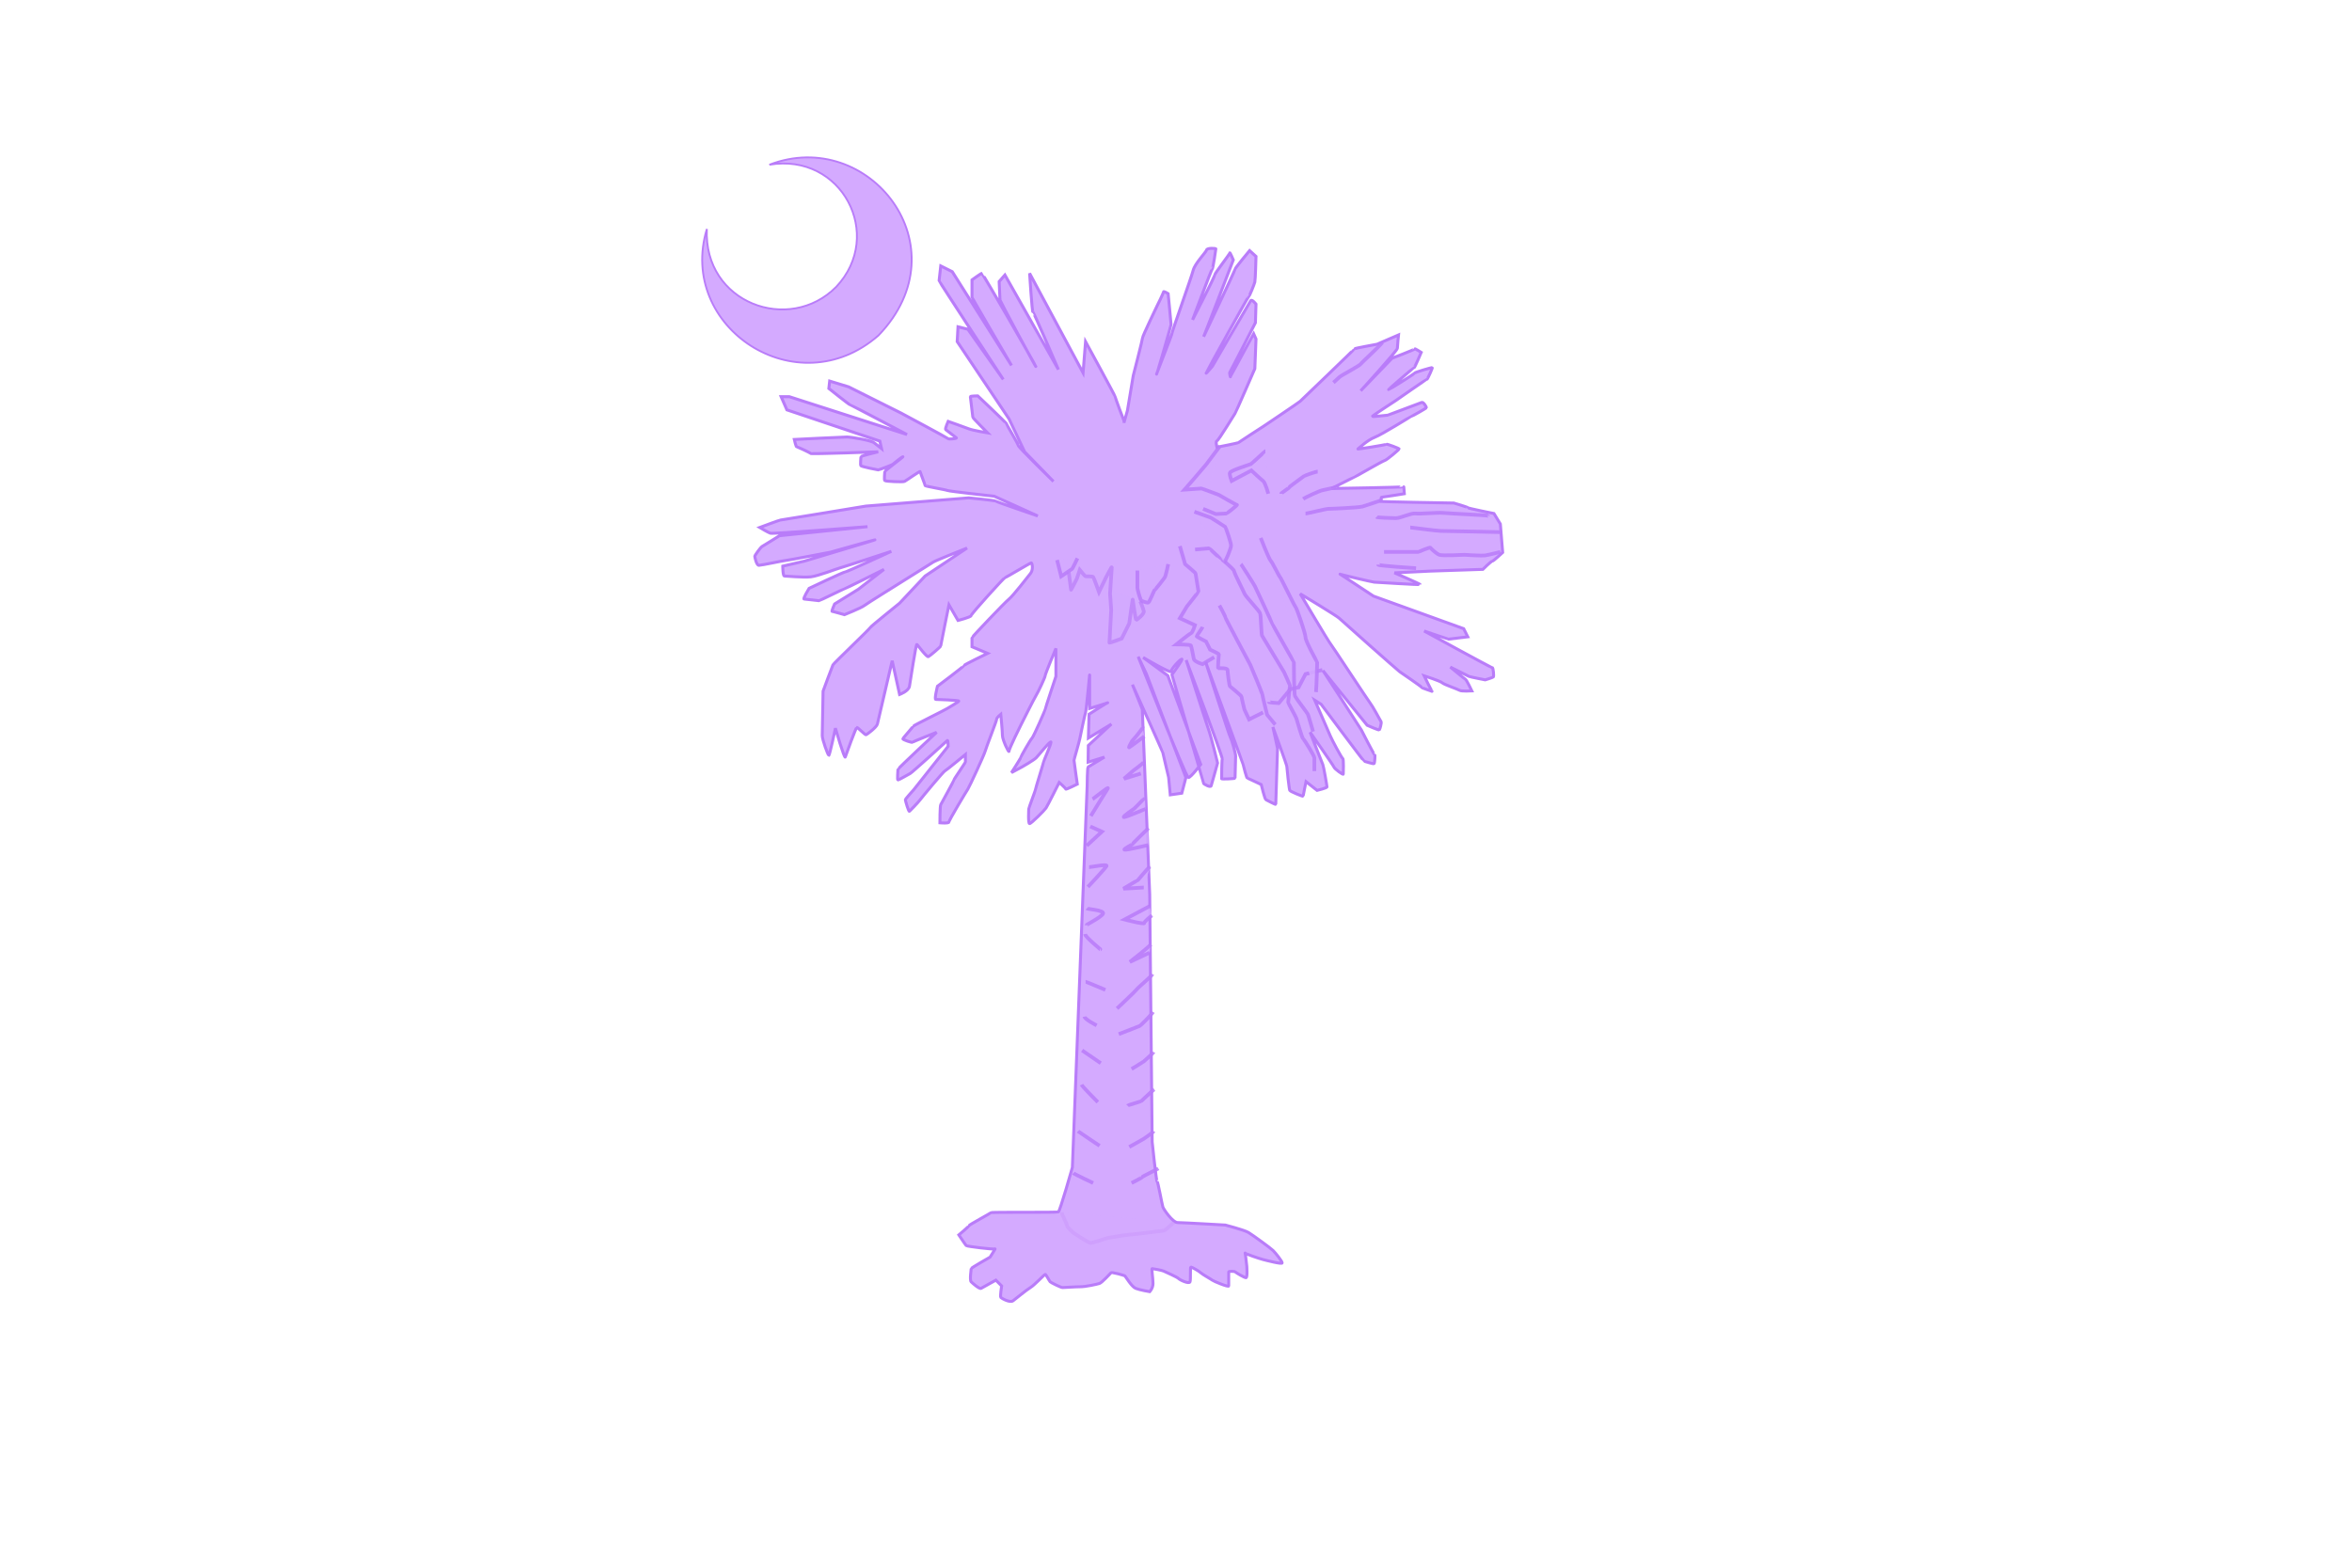 <?xml version="1.0"?><svg width="793.701" height="529.134" xmlns="http://www.w3.org/2000/svg">
 <title>purple palm and moon</title>
 <g>
  <title>Layer 1</title>
  <path d="m238.532,77.287c-10.055,33.182 30.375,59.993 57.914,35.936c28.882,-30.02 -3.349,-70.564 -36.82,-57.622c24.428,-4.158 38.989,23.782 22.563,41.216c-15.866,16.044 -44.8,5.501 -43.657,-19.531l0,0z" stroke-width="0.625" stroke="#b97cf9" fill-rule="evenodd" fill="#d4aaff" id="path557"/>
  <path d="m379.377,142.23c-0.278,-0.555 -3.054,-8.052 -3.054,-8.33c0,-0.277 -9.996,-18.602 -9.996,-18.602l-0.833,10.551l-18.047,-33.596c0,0 0.833,13.05 1.111,13.05c0.278,0 8.607,19.435 8.607,19.435l-18.047,-31.929l-1.944,2.221c0,0 0.278,5.553 0.278,6.108c0,0.555 12.216,23.045 12.216,22.767c0,-0.278 -18.047,-31.652 -18.324,-31.652c-0.278,0 -3.332,2.221 -3.332,2.221c0,0 0,5.552 0,5.83c0,0.278 13.327,23.045 13.327,23.045l-19.991,-31.652l-3.887,-1.943c0,0 -0.555,4.72 -0.555,4.998c0,0.278 21.657,33.318 21.657,33.318l-11.939,-16.937l-3.332,-0.833l-0.278,4.998l17.492,26.099l5.275,11.106l9.718,9.995c0,0 -11.939,-11.661 -11.939,-12.216c0,-0.556 -3.887,-6.942 -3.887,-7.219c0,-0.278 -9.717,-9.44 -9.717,-9.44c0,0 -2.499,0 -2.499,0.277c0,0.278 0.833,6.664 0.833,6.942c0,0.277 4.997,5.275 4.997,5.275c0,0 -4.997,-0.833 -6.386,-1.388c-1.388,-0.556 -6.941,-2.499 -6.941,-2.499c0,0 -1.11,2.499 -0.833,2.776c0.278,0.278 3.332,2.499 3.61,2.777c0.277,0.277 -2.499,0.555 -2.777,0.277c-0.277,-0.277 -15.826,-8.607 -15.826,-8.607l-17.769,-8.884l-6.386,-1.944l-0.278,2.499c0,0 6.942,5.553 7.219,5.553c0.278,0 19.158,9.995 19.158,9.995l-39.704,-12.772l-2.776,0l1.943,4.443l31.374,10.55l0.556,2.499c0,0 -1.388,-1.11 -2.499,-1.943c-1.111,-0.833 -7.774,-1.944 -9.162,-1.944c-1.389,0 -17.77,0.833 -17.77,0.833c0,0 0.555,2.499 0.833,2.499c0.278,0 4.442,1.943 4.72,2.221c0.278,0.278 22.767,-0.555 22.767,-0.555c0,0 -5.83,1.388 -5.83,1.666c0,0.277 -0.278,2.776 0,3.054c0.277,0.277 5.553,1.388 5.83,1.388c0.278,0 4.72,-1.666 4.998,-1.944c0.277,-0.277 3.054,-2.498 3.332,-2.498c0.277,0 -6.109,4.72 -6.109,4.997c0,0.278 -0.277,2.777 0,3.054c0.278,0.278 6.109,0.556 6.664,0.278c0.555,-0.278 5.275,-3.609 5.275,-3.332c0,0.278 1.666,4.443 1.666,4.72c0,0.278 6.941,1.389 7.497,1.666c0.555,0.278 15.825,1.944 15.825,1.944l14.716,6.663c0,0 -13.883,-4.72 -14.16,-4.997c-0.278,-0.278 -9.163,-1.111 -9.163,-1.111l-34.706,2.776c0,0 -28.597,4.72 -28.875,4.72c-0.277,0 -6.941,2.499 -6.941,2.499c0,0 2.776,1.666 3.609,1.944c0.833,0.277 32.763,-2.221 32.763,-2.221l-29.708,3.054c0,0 -5.276,3.332 -5.831,3.609c-0.555,0.278 -2.499,3.054 -2.499,3.332c0,0.278 0.555,3.054 1.388,3.054c0.833,0 8.607,-1.666 9.163,-1.666c0.555,0 14.993,-2.776 14.993,-2.776c0,0 14.715,-4.165 14.993,-4.165c0.277,0 -23.878,7.219 -23.878,7.219l-7.219,1.666c0,0 0,3.332 0.555,3.332c0.556,0 6.386,0.555 8.885,0.277c2.499,-0.277 8.885,-2.776 9.995,-3.054c1.111,-0.278 17.215,-5.553 17.215,-5.553c0,0 -14.993,6.941 -15.549,6.941c-0.555,0 -12.216,5.553 -12.216,5.553c0,0 -2.221,3.61 -1.666,3.61c0.555,0 4.72,0.555 4.998,0.555c0.277,0 8.051,-3.887 8.329,-3.887c0.278,0 13.605,-6.664 13.605,-6.664l-8.607,6.664l-8.052,4.998c0,0 -1.111,2.498 -0.833,2.498c0.278,0 4.165,1.111 4.165,1.111c0,0 5.553,-2.221 6.663,-3.054c1.111,-0.833 11.384,-7.219 11.384,-7.219c0,0 11.106,-6.941 11.939,-7.496c0.833,-0.556 11.383,-4.721 11.383,-4.721l-14.16,9.441c0,0 -8.329,8.884 -8.607,9.162c-0.278,0.278 -9.718,7.774 -9.995,8.329c-0.278,0.556 -12.217,11.939 -12.494,12.494c-0.278,0.556 -3.332,8.885 -3.332,8.885c0,0 -0.278,13.605 -0.278,14.993c0,1.388 1.944,6.664 2.221,6.664c0.278,0 2.222,-9.163 2.222,-9.163c0,0 3.054,10.551 3.331,9.718c0.278,-0.833 3.61,-9.995 3.887,-9.995c0.278,0 2.777,2.498 3.054,2.498c0.278,0 3.61,-2.498 3.888,-3.609c0.277,-1.111 4.997,-21.379 4.997,-21.379l2.499,11.384c0,0 3.054,-1.111 3.332,-2.777c0.277,-1.666 2.221,-14.437 2.499,-14.16c0.277,0.278 3.331,4.443 3.887,4.165c0.555,-0.278 4.164,-3.332 4.164,-3.609c0,-0.278 2.777,-13.883 2.777,-13.883l3.054,5.275c0,0 4.442,-1.11 4.442,-1.665c0,-0.556 11.106,-12.772 11.384,-12.772c0.278,0 8.607,-4.998 8.885,-4.998c0.277,0 0.833,2.221 -0.278,3.61c-1.111,1.388 -5.831,7.496 -7.219,8.607c-1.388,1.11 -12.494,12.771 -12.494,13.049c0,0.278 0,3.054 0,3.054l5.275,2.221c0,0 -8.051,3.887 -8.051,4.165c0,0.278 -8.885,6.941 -8.885,6.941c0,0 -1.111,4.443 -0.555,4.443c0.555,0 7.774,0.277 7.774,0.555c0,0.278 -3.054,1.943 -3.887,2.499c-0.833,0.555 -11.662,5.83 -11.662,6.108c0,0.278 -3.331,3.887 -3.331,4.165c0,0.277 3.054,1.388 3.331,1.11c0.278,-0.277 8.052,-3.332 8.052,-3.332c0,0 -13.049,12.217 -13.049,12.495c0,0.277 -0.278,3.609 0,3.609c0.277,0 3.609,-1.944 4.164,-2.221c0.556,-0.278 12.217,-10.828 12.495,-11.106c0.277,-0.278 0.277,1.943 0.277,1.943l-11.661,14.716c0,0 -2.776,3.054 -2.776,3.332c0,0.277 1.11,4.164 1.388,3.887c0.277,-0.278 2.776,-2.777 3.609,-3.887c0.833,-1.111 7.774,-9.44 8.33,-9.718c0.555,-0.278 6.941,-5.553 6.941,-5.553c0,0 0,2.221 0,2.499c0,0.277 -3.887,5.83 -3.887,6.108c0,0.278 -4.165,7.774 -4.443,8.329c-0.277,0.556 -0.277,6.109 -0.277,6.109c0,0 3.054,0.277 3.054,-0.278c0,-0.555 5.83,-10.273 6.386,-11.106c0.555,-0.833 5.553,-11.661 5.83,-12.772c0.278,-1.11 3.887,-10.273 3.887,-10.828c0,-0.555 1.389,-1.666 1.389,-1.666c0,0 0.555,5.831 0.555,7.219c0,1.388 2.221,6.108 2.221,5.275c0,-0.833 3.887,-8.607 3.887,-8.607c0,0 4.72,-9.44 5.275,-10.273c0.556,-0.833 3.055,-6.108 3.055,-6.663c0,-0.555 3.609,-9.163 3.609,-9.163l0,9.44c0,0 -3.609,10.829 -3.609,11.106c0,0.278 -3.888,9.163 -4.443,9.718c-0.555,0.555 -3.887,6.386 -3.887,6.664c0,0.277 -3.054,4.997 -3.054,4.997l3.609,-1.943c0,0 3.888,-2.222 4.72,-3.054c0.833,-0.833 4.998,-6.109 4.998,-5.276c0,0.833 -2.499,6.386 -2.499,6.664c0,0.277 -2.776,9.162 -2.776,9.44c0,0.277 -2.221,6.108 -2.221,6.386c0,0.277 -0.278,4.997 0.277,4.997c0.556,0 4.998,-4.442 5.553,-5.275c0.556,-0.833 4.443,-8.607 4.443,-8.607c0,0 2.221,1.943 2.221,2.221c0,0.278 3.887,-1.666 3.887,-1.666c0,0 -1.111,-7.774 -1.111,-8.052c0,-0.277 1.666,-5.83 1.944,-7.218c0.277,-1.389 1.666,-8.052 1.943,-8.885c0.278,-0.833 1.389,-13.049 1.389,-12.772c0,0.278 0,11.384 0,11.384c0,0 6.385,-1.944 6.108,-1.944c-0.278,0 -6.303,3.887 -6.303,3.887l-0.231,8.052l7.758,-4.712l-7.774,7.219l-0.08,5.626l5.519,-1.708l-5.509,3.332c-0.278,0.277 -0.326,6.069 -0.326,6.347c0,0.277 -4.993,128.828 -4.993,128.828c0,0 -4.165,14.715 -4.72,14.993c-0.555,0.277 -22.489,0 -22.767,0.277c-0.278,0.278 -7.497,4.165 -7.497,4.443c0,0.277 -3.331,3.054 -3.331,3.054c0,0 2.221,3.332 2.498,3.609c0.278,0.278 9.44,1.389 9.718,1.111c0.278,-0.278 -1.666,2.776 -1.666,2.776c0,0 -6.386,3.61 -6.386,3.887c0,0.278 -0.555,3.888 0,4.443c0.556,0.555 2.777,2.499 3.332,2.221c0.555,-0.278 4.998,-2.776 4.998,-2.776l1.943,1.943c0,0 -0.555,3.609 -0.277,3.887c0.277,0.278 3.054,1.944 4.164,1.111c1.111,-0.833 4.443,-3.61 5.831,-4.443c1.388,-0.833 4.72,-4.442 4.998,-4.442c0.277,0 1.388,2.221 1.665,2.499c0.278,0.277 3.61,1.943 4.165,1.943c0.555,0 4.442,-0.277 6.108,-0.277c1.666,0 5.553,-0.833 6.386,-1.111c0.833,-0.278 3.61,-3.332 3.887,-3.609c0.278,-0.278 4.443,0.833 4.72,1.11c0.278,0.278 2.222,3.61 3.61,4.165c1.388,0.555 4.72,1.111 4.72,1.111c0,0 1.11,-1.111 1.11,-2.777c0,-1.666 -0.555,-4.998 -0.277,-4.998c0.277,0 3.331,0.556 3.887,0.833c0.555,0.278 4.442,1.944 4.997,2.499c0.556,0.556 3.61,1.944 3.888,1.111c0.277,-0.833 0,-4.998 0.277,-4.998c0.278,0 2.777,1.388 3.332,1.944c0.555,0.555 3.609,2.221 3.887,2.499c0.278,0.277 5.553,2.498 5.553,1.943c0,-0.555 0,-4.442 0,-4.72c0,-0.278 1.943,-0.278 2.221,0c0.278,0.278 3.054,1.944 3.61,1.944c0.555,0 0.277,-3.61 0.277,-3.887c0,-0.278 -0.555,-4.72 -0.555,-4.443c0,0.278 4.997,1.944 6.108,2.221c1.111,0.278 6.386,1.666 6.386,1.111c0,-0.555 -2.221,-3.332 -3.054,-4.165c-0.833,-0.833 -6.941,-5.275 -8.33,-6.108c-1.388,-0.833 -7.774,-2.499 -7.774,-2.499c0,0 -14.437,-0.833 -16.103,-0.833c-1.666,0 -4.72,-4.442 -4.998,-5.275c-0.278,-0.833 -1.666,-8.607 -1.943,-8.607c-0.278,0 -1.666,-13.327 -1.666,-13.327l-0.833,-83.572l-2.499,-62.471l-3.332,-8.329c0,0 10.273,22.767 10.273,23.045c0,0.277 1.944,8.051 1.944,8.329c0,0.278 0.555,5.831 0.555,5.831l3.887,-0.556l1.388,-5.275l-13.327,-34.983l-2.776,-5.831c0,0 16.103,40.814 16.936,40.814c0.833,0 4.165,-4.442 4.165,-4.442l-11.106,-29.986l-8.329,-6.108c0,0 9.44,5.553 9.44,4.72c0,-0.833 3.054,-4.165 3.609,-4.165c0.555,0 -3.332,5.275 -3.332,5.275c0,0 10.701,36.475 10.701,36.671c0,0.197 2.356,1.571 2.552,0.786c0.196,-0.786 2.16,-7.461 2.16,-7.657c0,-0.196 -2.356,-9.424 -2.749,-10.405c-0.393,-0.982 -7.853,-24.345 -7.853,-24.345c0,0 12.368,32.59 12.172,33.376c-0.196,0.785 -0.196,6.478 -0.196,6.675c0,0.196 4.515,0 4.515,-0.197c0,-0.196 0.197,-6.478 0.197,-7.46c0,-0.982 -1.375,-5.693 -1.767,-6.282c-0.393,-0.589 -8.442,-25.719 -8.442,-25.719c0,0 12.761,34.75 12.761,34.946c0,0.196 1.178,4.515 1.374,4.515c0.196,0 4.712,2.16 4.712,2.16c0,0 1.178,4.908 1.571,5.105c0.392,0.196 3.337,1.766 3.337,1.57c0,-0.196 0.589,-18.651 0.589,-18.847c0,-0.197 -1.57,-7.264 -1.57,-7.264c0,0 4.711,12.761 4.711,13.35c0,0.589 0.786,7.657 0.982,8.049c0.196,0.393 4.515,2.16 4.515,1.964c0,-0.197 0.982,-4.909 0.982,-4.909l3.73,2.945c0,0 3.338,-0.785 3.338,-1.178c0,-0.392 -1.178,-7.067 -1.374,-7.46c-0.197,-0.393 -4.32,-10.994 -4.32,-10.994c0,0 7.853,11.19 8.05,11.779c0.196,0.589 3.141,2.749 3.141,2.356c0,-0.393 0.196,-5.104 -0.196,-5.301c-0.393,-0.196 -3.534,-6.086 -4.123,-7.46c-0.589,-1.374 -5.301,-12.172 -5.301,-12.172l2.16,1.374c0,0 14.331,19.24 14.528,19.24c0.196,0 3.141,0.982 3.337,0.785c0.197,-0.196 0.393,-2.945 0.197,-2.945c-0.197,0 -4.32,-8.049 -4.516,-8.442c-0.196,-0.392 -12.957,-20.025 -12.957,-20.025l14.92,18.455c0,0 3.927,1.767 4.123,1.57c0.197,-0.196 0.786,-2.356 0.589,-2.748c-0.196,-0.393 -3.141,-5.694 -3.534,-6.086c-0.392,-0.393 -13.546,-20.418 -13.939,-20.811c-0.393,-0.393 -9.816,-16.295 -9.816,-16.295c0,0 12.368,7.46 13.154,8.246c0.785,0.785 19.829,17.669 20.418,18.062c0.589,0.392 7.46,5.104 7.46,5.301c0,0.196 3.73,1.374 3.534,1.374c-0.196,0 -2.749,-5.301 -2.749,-5.301c0,0 5.497,1.767 6.086,2.356c0.589,0.589 5.301,2.159 5.89,2.552c0.589,0.393 4.123,0.196 4.123,0.196c0,0 -1.767,-3.73 -2.16,-3.926c-0.392,-0.196 -5.104,-4.123 -5.104,-4.123c0,0 5.89,2.945 6.282,3.141c0.393,0.197 5.498,1.178 5.498,1.178c0,0 2.552,-0.785 2.748,-0.981c0.196,-0.197 0,-3.142 -0.392,-3.142c-0.393,0 -22.971,-12.368 -22.971,-12.368c0,0 8.05,2.748 8.246,2.748c0.196,0 6.479,-0.785 6.479,-0.785l-1.374,-2.748l-30.431,-10.995c0,0 -11.583,-7.656 -11.387,-7.46c0.196,0.196 11.191,2.748 11.583,2.748c0.393,0 15.51,0.982 15.51,0.786c0,-0.197 -8.638,-3.927 -8.638,-3.927c0,0 11.779,-0.589 12.172,-0.589c0.393,0 17.669,-0.589 17.669,-0.589c0,0 2.749,-2.748 3.142,-2.748c0.392,0 3.533,-2.945 3.533,-2.945l-0.785,-9.62l-2.16,-3.534c0,0 -8.834,-1.767 -8.834,-1.963c0,-0.197 -4.712,-1.571 -4.712,-1.571c0,0 -25.326,-0.393 -24.737,-0.589c0.589,-0.196 0,-1.374 0.393,-1.374c0.392,0 7.656,-1.178 7.656,-1.178c0,0 -0.196,-2.552 -0.196,-2.356c0,0.196 -24.345,0.589 -24.345,0.589c0,0 7.265,-3.73 7.461,-3.73c0.196,0 9.62,-5.497 10.405,-5.694c0.785,-0.196 4.908,-3.73 4.908,-3.926c0,-0.197 -4.123,-1.767 -4.319,-1.571c-0.196,0.196 -10.012,1.767 -9.62,1.571c0.393,-0.197 3.141,-2.945 5.694,-3.927c2.552,-0.981 12.172,-7.068 12.368,-7.068c0.196,0 5.105,-2.748 5.105,-2.944c0,-0.197 -0.982,-1.964 -1.571,-1.767c-0.589,0.196 -11.387,4.319 -11.583,4.319c-0.197,0 -5.105,0.589 -5.105,0.392c0,-0.196 7.853,-5.3 7.853,-5.3c0,0 10.406,-7.264 10.602,-7.264c0.196,0 1.963,-3.927 1.767,-3.927c-0.196,0 -5.89,1.571 -6.086,1.963c-0.197,0.393 -8.442,5.497 -8.639,5.497c-0.196,0 8.443,-7.46 8.639,-7.46c0.196,0 2.356,-5.104 2.356,-5.104c0,0 -2.16,-1.375 -2.16,-1.178c0,0.196 -7.657,3.141 -7.657,3.141l-10.601,10.994c0,0 12.368,-13.546 12.368,-14.332c0,-0.785 0.393,-4.515 0.393,-4.515l-7.264,3.141c0,0 -7.657,1.374 -7.657,1.571c0,0.196 -17.866,17.276 -18.258,17.669c-0.393,0.393 -12.369,8.442 -12.369,8.442c0,0 -8.245,5.301 -8.442,5.497c-0.196,0.197 -7.264,1.571 -7.264,1.571c0,0 -0.589,-1.964 0,-2.16c0.589,-0.196 5.89,-9.031 6.086,-9.227c0.197,-0.196 6.675,-15.117 6.675,-15.117l0.393,-10.013l-0.785,-1.767c0,0 -7.853,14.332 -7.853,14.528c0,0.197 -0.393,-1.374 -0.197,-1.57c0.197,-0.197 8.639,-16.688 8.639,-16.688l0.196,-6.282c0,0 -1.374,-1.767 -1.767,-1.178c-0.393,0.589 -12.957,22.184 -12.957,22.184c0,0 -2.16,2.553 -2.16,2.356c0,-0.196 14.332,-26.111 14.528,-26.111c0.196,0 1.767,-3.926 1.963,-4.712c0.197,-0.785 0.393,-8.638 0.393,-8.638l-2.16,-1.963c0,0 -4.908,5.89 -4.908,6.283c0,0.393 -10.601,22.774 -10.601,22.774c0,0 0.981,-2.552 1.767,-4.516c0.785,-1.963 8.245,-21.399 8.245,-21.399c0,0 -1.178,-2.749 -1.178,-2.356c0,0.393 -5.104,6.871 -5.104,7.46c0,0.589 -7.461,15.117 -7.461,15.117c0,0 6.479,-17.276 6.676,-17.276c0.196,0 1.178,-6.479 1.178,-6.675c0,-0.196 -2.945,-0.393 -3.142,0.393c-0.196,0.785 -3.926,4.516 -4.515,6.871c-0.589,2.356 -7.068,20.417 -7.068,21.006c0,0.589 -5.497,14.332 -5.301,14.136c0.197,-0.196 4.908,-16.491 4.908,-16.884c0,-0.393 -0.981,-10.405 -0.981,-10.405c0,0 -1.571,-0.982 -1.571,-0.589c0,0.393 -2.159,4.711 -2.159,4.711c0,0 -4.909,10.21 -4.909,10.798c0,0.589 -3.141,12.762 -3.141,12.762l-1.963,11.779l-1.178,4.123l0,-0.196" stroke="#b97cf9" fill-rule="evenodd" fill="#d4aaff" id="path554"/>
  <path d="m356.725,189.027l1.374,5.497c0,0 3.534,-2.356 3.73,-2.552c0.197,-0.197 1.767,-3.534 1.767,-3.534" stroke-width="1.25" stroke="#b97cf9" fill-rule="evenodd" fill="#d4aaff" opacity="0.85" id="path556"/>
  <path d="m360.652,193.15c0,0 0.785,5.693 0.785,5.89c0,0.196 1.963,-3.731 1.963,-3.731l0.982,-2.945c0,0 1.767,2.16 1.963,2.16c0.196,0 2.356,0 2.552,0.196c0.197,0.197 1.964,5.105 1.964,5.105l2.355,-4.908c0,0 1.964,-3.73 1.964,-3.534c0,0.196 -0.589,8.835 -0.589,9.031c0,0.196 0.392,4.908 0.392,5.497c0,0.589 -0.589,10.798 -0.589,10.994c0,0.197 4.123,-1.374 4.123,-1.374l2.552,-5.104c0,0 1.178,-8.443 1.178,-8.05c0,0.393 0.982,6.872 1.178,6.872c0.197,0 2.749,-1.964 2.553,-2.945c-0.197,-0.982 -1.178,-3.338 -1.178,-3.338" stroke-width="1.25" stroke="#b97cf9" fill-rule="evenodd" fill="#d4aaff" opacity="0.7" id="path558"/>
  <path d="m383.818,192.561c0,0 0,5.497 0,5.89c0,0.392 0.982,4.122 1.374,4.319c0.393,0.196 1.964,0.785 2.356,0.589c0.393,-0.197 1.963,-4.319 2.16,-4.319c0.196,0 2.945,-3.534 3.337,-4.123c0.393,-0.589 1.178,-4.516 1.178,-4.516" stroke-width="1.25" stroke="#b97cf9" fill-rule="evenodd" fill="#d4aaff" opacity="0.85" id="path559"/>
  <path d="m398.15,184.315l1.767,6.086c0,0 3.534,2.945 3.534,3.141c0,0.197 0.981,5.89 0.981,6.087c0,0.196 -3.926,5.104 -3.926,5.104l-2.356,3.927l5.104,2.355c0,0 -0.785,2.553 -1.374,2.749c-0.589,0.196 -4.908,3.73 -4.908,3.73c0,0 4.712,0 4.908,0.393c0.196,0.393 0.785,3.534 0.982,4.515c0.196,0.982 2.945,1.767 2.945,1.767l3.926,-2.356" stroke-width="1.25" stroke="#b97cf9" fill-rule="evenodd" fill="#d4aaff" opacity="0.85" id="path560"/>
  <path d="m405.807,211.604c-0.197,0.589 -1.964,2.945 -1.964,3.142c0,0.196 3.142,1.767 3.142,1.767l1.374,2.748c0,0 2.945,1.374 2.945,1.571c0,0.196 -0.393,4.712 -0.197,4.712c0.197,0 3.142,-0.197 3.142,0.589c0,0.785 0.589,5.3 0.785,5.497c0.196,0.196 3.926,3.141 3.926,3.534c0,0.392 0.982,4.319 0.982,4.319l1.571,3.337l4.712,-2.356" stroke-width="1.25" stroke="#b97cf9" fill-rule="evenodd" fill="#d4aaff" opacity="0.85" id="path561"/>
  <path d="m430.347,244.587c-0.196,-0.196 -2.748,-3.337 -2.748,-3.337c0,0 -1.571,-6.283 -1.571,-6.675c0,-0.393 -3.73,-9.424 -4.123,-10.209c-0.392,-0.786 -8.442,-15.706 -8.442,-16.099c0,-0.393 -1.963,-3.927 -1.963,-3.927" stroke-width="1.25" stroke="#b97cf9" fill-rule="evenodd" fill="#d4aaff" opacity="0.85" id="path562"/>
  <path d="m403.291,185.475c0,0 4.516,-0.393 4.712,-0.393c0.196,0 3.141,2.945 3.337,2.945c0.197,0 5.105,4.123 5.105,4.712c0,0.589 3.141,6.675 3.534,7.656c0.392,0.982 5.104,5.89 5.301,6.676c0.196,0.785 0.392,7.067 0.589,7.46c0.196,0.393 7.264,11.976 7.46,12.369c0.196,0.392 1.963,4.319 1.963,4.515c0,0.196 -0.589,5.497 -0.589,5.694c0,0.196 2.553,4.711 2.749,5.3c0.196,0.589 1.963,6.872 2.356,7.068c0.392,0.196 3.73,5.694 3.73,6.283c0,0.588 0,4.515 0,4.515" stroke-width="1.25" stroke="#b97cf9" fill-rule="evenodd" fill="#d4aaff" opacity="0.85" id="path563"/>
  <path d="m428.188,236.931c0,0.196 3.337,0.392 3.337,0.392l3.927,-4.712l2.748,-0.589l2.356,-4.515l5.694,-1.374" stroke-width="1.25" stroke="#b97cf9" fill-rule="evenodd" fill="#d4aaff" opacity="0.85" id="path564"/>
  <path d="m418.764,190.401c0.196,0.197 4.319,6.675 4.712,7.461c0.393,0.785 5.693,12.172 5.693,12.368c0,0.197 7.461,13.154 7.461,13.35c0,0.197 0,10.602 0.392,11.387c0.393,0.786 4.123,5.694 4.32,6.086c0.196,0.393 1.767,5.89 1.767,5.89" stroke-width="1.25" stroke="#b97cf9" fill-rule="evenodd" fill="#d4aaff" opacity="0.85" id="path565"/>
  <path d="m444.09,233.593c0.197,-1.571 0.393,-9.816 0.393,-10.013c0,-0.196 -3.927,-7.067 -3.927,-8.442c0,-1.374 -2.945,-9.816 -3.337,-10.209c-0.393,-0.392 -4.908,-9.816 -5.301,-10.209c-0.393,-0.392 -2.552,-4.908 -3.141,-5.497c-0.589,-0.589 -3.338,-7.656 -3.338,-7.656" stroke-width="1.25" stroke="#b97cf9" fill-rule="evenodd" fill="#d4aaff" opacity="0.85" id="path566"/>
  <path d="m413.071,189.812c0.589,-0.392 2.356,-4.712 2.356,-5.693c0,-0.982 -1.767,-6.086 -1.964,-6.283c-0.196,-0.196 -4.908,-3.141 -4.908,-3.141l-5.497,-1.963" stroke-width="1.25" stroke="#b97cf9" fill-rule="evenodd" fill="#d4aaff" opacity="0.85" id="path567"/>
  <path d="m406.003,171.75l4.319,1.767c0,0 3.338,-0.196 3.534,-0.196c0.196,0 3.926,-2.945 3.534,-2.945c-0.393,0 -6.086,-3.338 -6.086,-3.338c0,0 -5.694,-2.159 -5.89,-2.159c-0.196,0 -5.694,0.392 -5.694,0.392c0,0 6.676,-7.656 7.265,-8.442c0.589,-0.785 4.711,-6.282 4.711,-6.282" stroke-width="1.25" stroke="#b97cf9" fill-rule="evenodd" fill="#d4aaff" opacity="0.85" id="path568"/>
  <path d="m427.01,152.314c-0.196,0 -4.516,4.123 -4.908,4.319c-0.393,0.196 -6.872,2.16 -7.068,2.945c-0.196,0.785 0.589,2.749 0.589,2.749l6.675,-3.534c0,0 3.141,2.945 3.927,3.534c0.785,0.589 1.766,4.319 1.766,4.319" stroke-width="1.25" stroke="#b97cf9" fill-rule="evenodd" fill="#d4aaff" opacity="0.85" id="path569"/>
  <path d="m444.679,159.185c-0.785,0 -4.515,1.375 -4.712,1.571c-0.196,0.196 -4.908,3.534 -4.908,3.73c0,0.196 -2.748,1.963 -2.748,2.16" stroke-width="1.25" stroke="#b97cf9" fill-rule="evenodd" fill="#d4aaff" opacity="0.85" id="path570"/>
  <path d="m465.097,190.598c0,0.392 12.761,1.177 12.761,1.177" stroke-width="1.25" stroke="#b97cf9" fill-rule="evenodd" fill="#d4aaff" opacity="0.85" id="path571"/>
  <path d="m467.06,186.278c1.178,0 11.387,0 11.584,0c0.196,0 3.926,-1.767 4.123,-1.374c0.196,0.393 1.963,1.963 2.944,2.356c0.982,0.393 8.05,0 8.442,0c0.393,0 5.694,0.393 7.068,0.196c1.374,-0.196 5.105,-1.178 5.105,-1.178" stroke-width="1.25" stroke="#b97cf9" fill-rule="evenodd" fill="#d4aaff" opacity="0.85" id="path572"/>
  <path d="m475.895,178.033c0.393,0 9.031,1.178 10.405,1.178c1.375,0 9.62,0.196 10.406,0.196c0.785,0 9.423,0.196 9.423,0.196" stroke-width="1.25" stroke="#b97cf9" fill-rule="evenodd" fill="#d4aaff" opacity="0.85" id="path573"/>
  <path d="m464.508,174.499c0.197,0.196 4.712,0.392 6.479,0.392c1.767,0 5.104,-1.767 6.675,-1.57c1.571,0.196 7.46,-0.393 9.424,-0.196c1.963,0.196 15.313,0.785 15.313,0.981" stroke-width="1.25" stroke="#b97cf9" fill-rule="evenodd" fill="#d4aaff" opacity="0.85" id="path574"/>
  <path d="m440.556,173.321c0.786,0 6.872,-1.571 7.657,-1.571c0.785,0 10.209,-0.392 11.583,-0.785c1.375,-0.393 6.479,-2.16 6.479,-2.16" stroke-width="1.25" stroke="#b97cf9" fill-rule="evenodd" fill="#d4aaff" opacity="0.85" id="path575"/>
  <path d="m439.771,168.413c0.785,-0.589 5.497,-2.749 6.479,-2.945c0.981,-0.197 5.104,-1.178 5.104,-0.982" stroke-width="1.25" stroke="#b97cf9" fill-rule="evenodd" fill="#d4aaff" opacity="0.85" id="path576"/>
  <path d="m466.471,115.582c-0.981,1.375 -6.871,6.676 -7.264,7.265c-0.392,0.589 -6.675,3.926 -7.067,4.319c-0.393,0.392 -2.16,1.963 -2.16,1.963" stroke-width="1.25" stroke="#b97cf9" fill-rule="evenodd" fill="#d4aaff" opacity="0.85" id="path577"/>
  <path d="m368.701,269.717c0.393,-0.196 5.89,-4.712 5.104,-3.534c-0.785,1.178 -5.693,9.227 -5.693,9.227" stroke-width="1.25" stroke="#b97cf9" fill-rule="evenodd" fill="#d4aaff" opacity="0.85" id="path578"/>
  <path d="m367.916,278.944c0.392,0.197 3.926,1.767 3.926,1.767l-5.104,4.712" stroke-width="1.25" stroke="#b97cf9" fill-rule="evenodd" fill="#d4aaff" opacity="0.85" id="path579"/>
  <path d="m367.523,292.687c0.589,0 6.282,-1.178 5.89,-0.392c-0.393,0.785 -6.283,7.067 -6.283,7.067" stroke-width="1.25" stroke="#b97cf9" fill-rule="evenodd" fill="#d4aaff" opacity="0.85" id="path580"/>
  <path d="m366.738,306.626c0.196,0.197 6.086,0.589 5.497,1.767c-0.589,1.178 -5.694,3.731 -5.694,3.927" stroke-width="1.25" stroke="#b97cf9" fill-rule="evenodd" fill="#d4aaff" opacity="0.85" id="path581"/>
  <path d="m366.149,315.265c0.196,1.178 5.497,5.301 5.301,5.301" stroke-width="1.25" stroke="#b97cf9" fill-rule="evenodd" fill="#d4aaff" opacity="0.85" id="path582"/>
  <path d="m366.345,331.364c0.196,0 6.675,2.748 6.675,2.748" stroke-width="1.25" stroke="#b97cf9" fill-rule="evenodd" fill="#d4aaff" opacity="0.85" id="path583"/>
  <path d="m365.952,343.143c0.197,0.982 4.123,2.945 4.123,2.945" stroke-width="1.25" stroke="#b97cf9" fill-rule="evenodd" fill="#d4aaff" opacity="0.85" id="path584"/>
  <path d="m365.167,354.53l6.283,4.319" stroke-width="1.25" stroke="#b97cf9" fill-rule="evenodd" fill="#d4aaff" opacity="0.85" id="path585"/>
  <path d="m364.971,366.113c0.392,0.786 5.497,5.89 5.497,5.89" stroke-width="1.25" stroke="#b97cf9" fill-rule="evenodd" fill="#d4aaff" opacity="0.85" id="path586"/>
  <path d="m363.793,381.819c0.196,0.197 7.264,4.909 7.264,4.909" stroke-width="1.25" stroke="#b97cf9" fill-rule="evenodd" fill="#d4aaff" opacity="0.85" id="path587"/>
  <path d="m362.222,395.955c0.393,0.393 6.675,3.337 6.675,3.337" stroke-width="1.25" stroke="#b97cf9" fill-rule="evenodd" fill="#d4aaff" opacity="0.85" id="path588"/>
  <path d="m358.296,409.109c0,0.981 1.767,3.926 1.767,4.515c0,0.589 1.963,2.356 2.552,2.749c0.589,0.392 4.712,3.141 5.497,3.141c0.785,0 5.104,-1.571 6.086,-1.767c0.982,-0.196 7.461,-1.178 8.442,-1.178c0.982,0 9.424,-1.178 10.013,-1.178c0.589,0 3.73,-3.141 3.73,-2.945" stroke-width="1.25" stroke="#b97cf9" fill-rule="evenodd" fill="#d4aaff" opacity="0.2" id="path589"/>
  <path d="m390.886,394.384c-0.589,0.393 -5.497,2.749 -5.497,2.945c0,0.197 -3.534,1.963 -3.534,1.963" stroke-width="1.25" stroke="#b97cf9" fill-rule="evenodd" fill="#d4aaff" opacity="0.85" id="path590"/>
  <path d="m389.315,381.819c-0.196,0.393 -2.748,2.16 -3.337,2.553c-0.589,0.392 -4.908,2.748 -4.908,2.748" stroke-width="1.25" stroke="#b97cf9" fill-rule="evenodd" fill="#d4aaff" opacity="0.85" id="path591"/>
  <path d="m389.512,367.684c-0.589,0.393 -4.123,3.73 -4.32,3.926c-0.196,0.197 -4.515,1.375 -4.711,1.571" stroke-width="1.25" stroke="#b97cf9" fill-rule="evenodd" fill="#d4aaff" opacity="0.85" id="path592"/>
  <path d="m389.315,355.119c-0.196,0.393 -3.141,2.945 -3.337,3.141c-0.197,0.197 -4.123,2.552 -4.123,2.552" stroke-width="1.25" stroke="#b97cf9" fill-rule="evenodd" fill="#d4aaff" opacity="0.85" id="path593"/>
  <path d="m389.119,341.572c-0.589,0.982 -4.123,4.516 -4.516,4.712c-0.392,0.197 -7.067,2.749 -7.067,2.749" stroke-width="1.25" stroke="#b97cf9" fill-rule="evenodd" fill="#d4aaff" opacity="0.85" id="path594"/>
  <path d="m388.923,328.811c-0.393,0.786 -4.909,4.516 -5.301,5.105c-0.393,0.589 -6.675,6.479 -6.675,6.479" stroke-width="1.25" stroke="#b97cf9" fill-rule="evenodd" fill="#d4aaff" opacity="0.85" id="path595"/>
  <path d="m388.334,318.799c-0.786,0.981 -7.068,5.889 -7.068,5.889l6.675,-3.141" stroke-width="1.25" stroke="#b97cf9" fill-rule="evenodd" fill="#d4aaff" opacity="0.85" id="path596"/>
  <path d="m387.941,305.841l-8.442,4.516c0,0 6.675,1.767 6.675,1.178c0,-0.589 2.552,-2.553 2.552,-2.553" stroke-width="1.25" stroke="#b97cf9" fill-rule="evenodd" fill="#d4aaff" opacity="0.85" id="path597"/>
  <path d="m388.137,292.491c-0.981,0.589 -4.123,4.712 -4.319,4.712c-0.196,0 -4.712,2.748 -4.712,2.748c0,0 6.479,-0.392 6.872,-0.392" stroke-width="1.25" stroke="#b97cf9" fill-rule="evenodd" fill="#d4aaff" opacity="0.85" id="path598"/>
  <path d="m387.548,279.533c-0.785,0.786 -5.3,5.105 -5.3,5.301c0,0.196 -3.338,1.767 -2.749,1.963c0.589,0.197 8.049,-1.57 8.049,-1.57" stroke-width="1.25" stroke="#b97cf9" fill-rule="evenodd" fill="#d4aaff" opacity="0.85" id="path599"/>
  <path d="m386.37,269.128c0,0.196 -3.534,3.73 -3.534,3.73c0,0 -4.319,2.945 -3.533,2.945c0.785,0 7.067,-2.748 7.264,-2.748" stroke-width="1.25" stroke="#b97cf9" fill-rule="evenodd" fill="#d4aaff" opacity="0.85" id="path600"/>
  <path d="m385.978,257.152c-0.197,0.589 -3.338,2.749 -3.534,2.945c-0.196,0.196 -3.141,2.749 -3.141,2.749l5.693,-1.767" stroke-width="1.25" stroke="#b97cf9" fill-rule="evenodd" fill="#d4aaff" opacity="0.85" id="path601"/>
  <path d="m385.585,245.373c0.196,0.589 -3.534,4.711 -3.534,4.711c0,0 -1.374,2.356 -0.981,2.16c0.392,-0.196 5.104,-3.73 5.104,-3.73" stroke-width="1.25" stroke="#b97cf9" fill-rule="evenodd" fill="#d4aaff" opacity="0.85" id="path602"/>
 </g>
</svg>